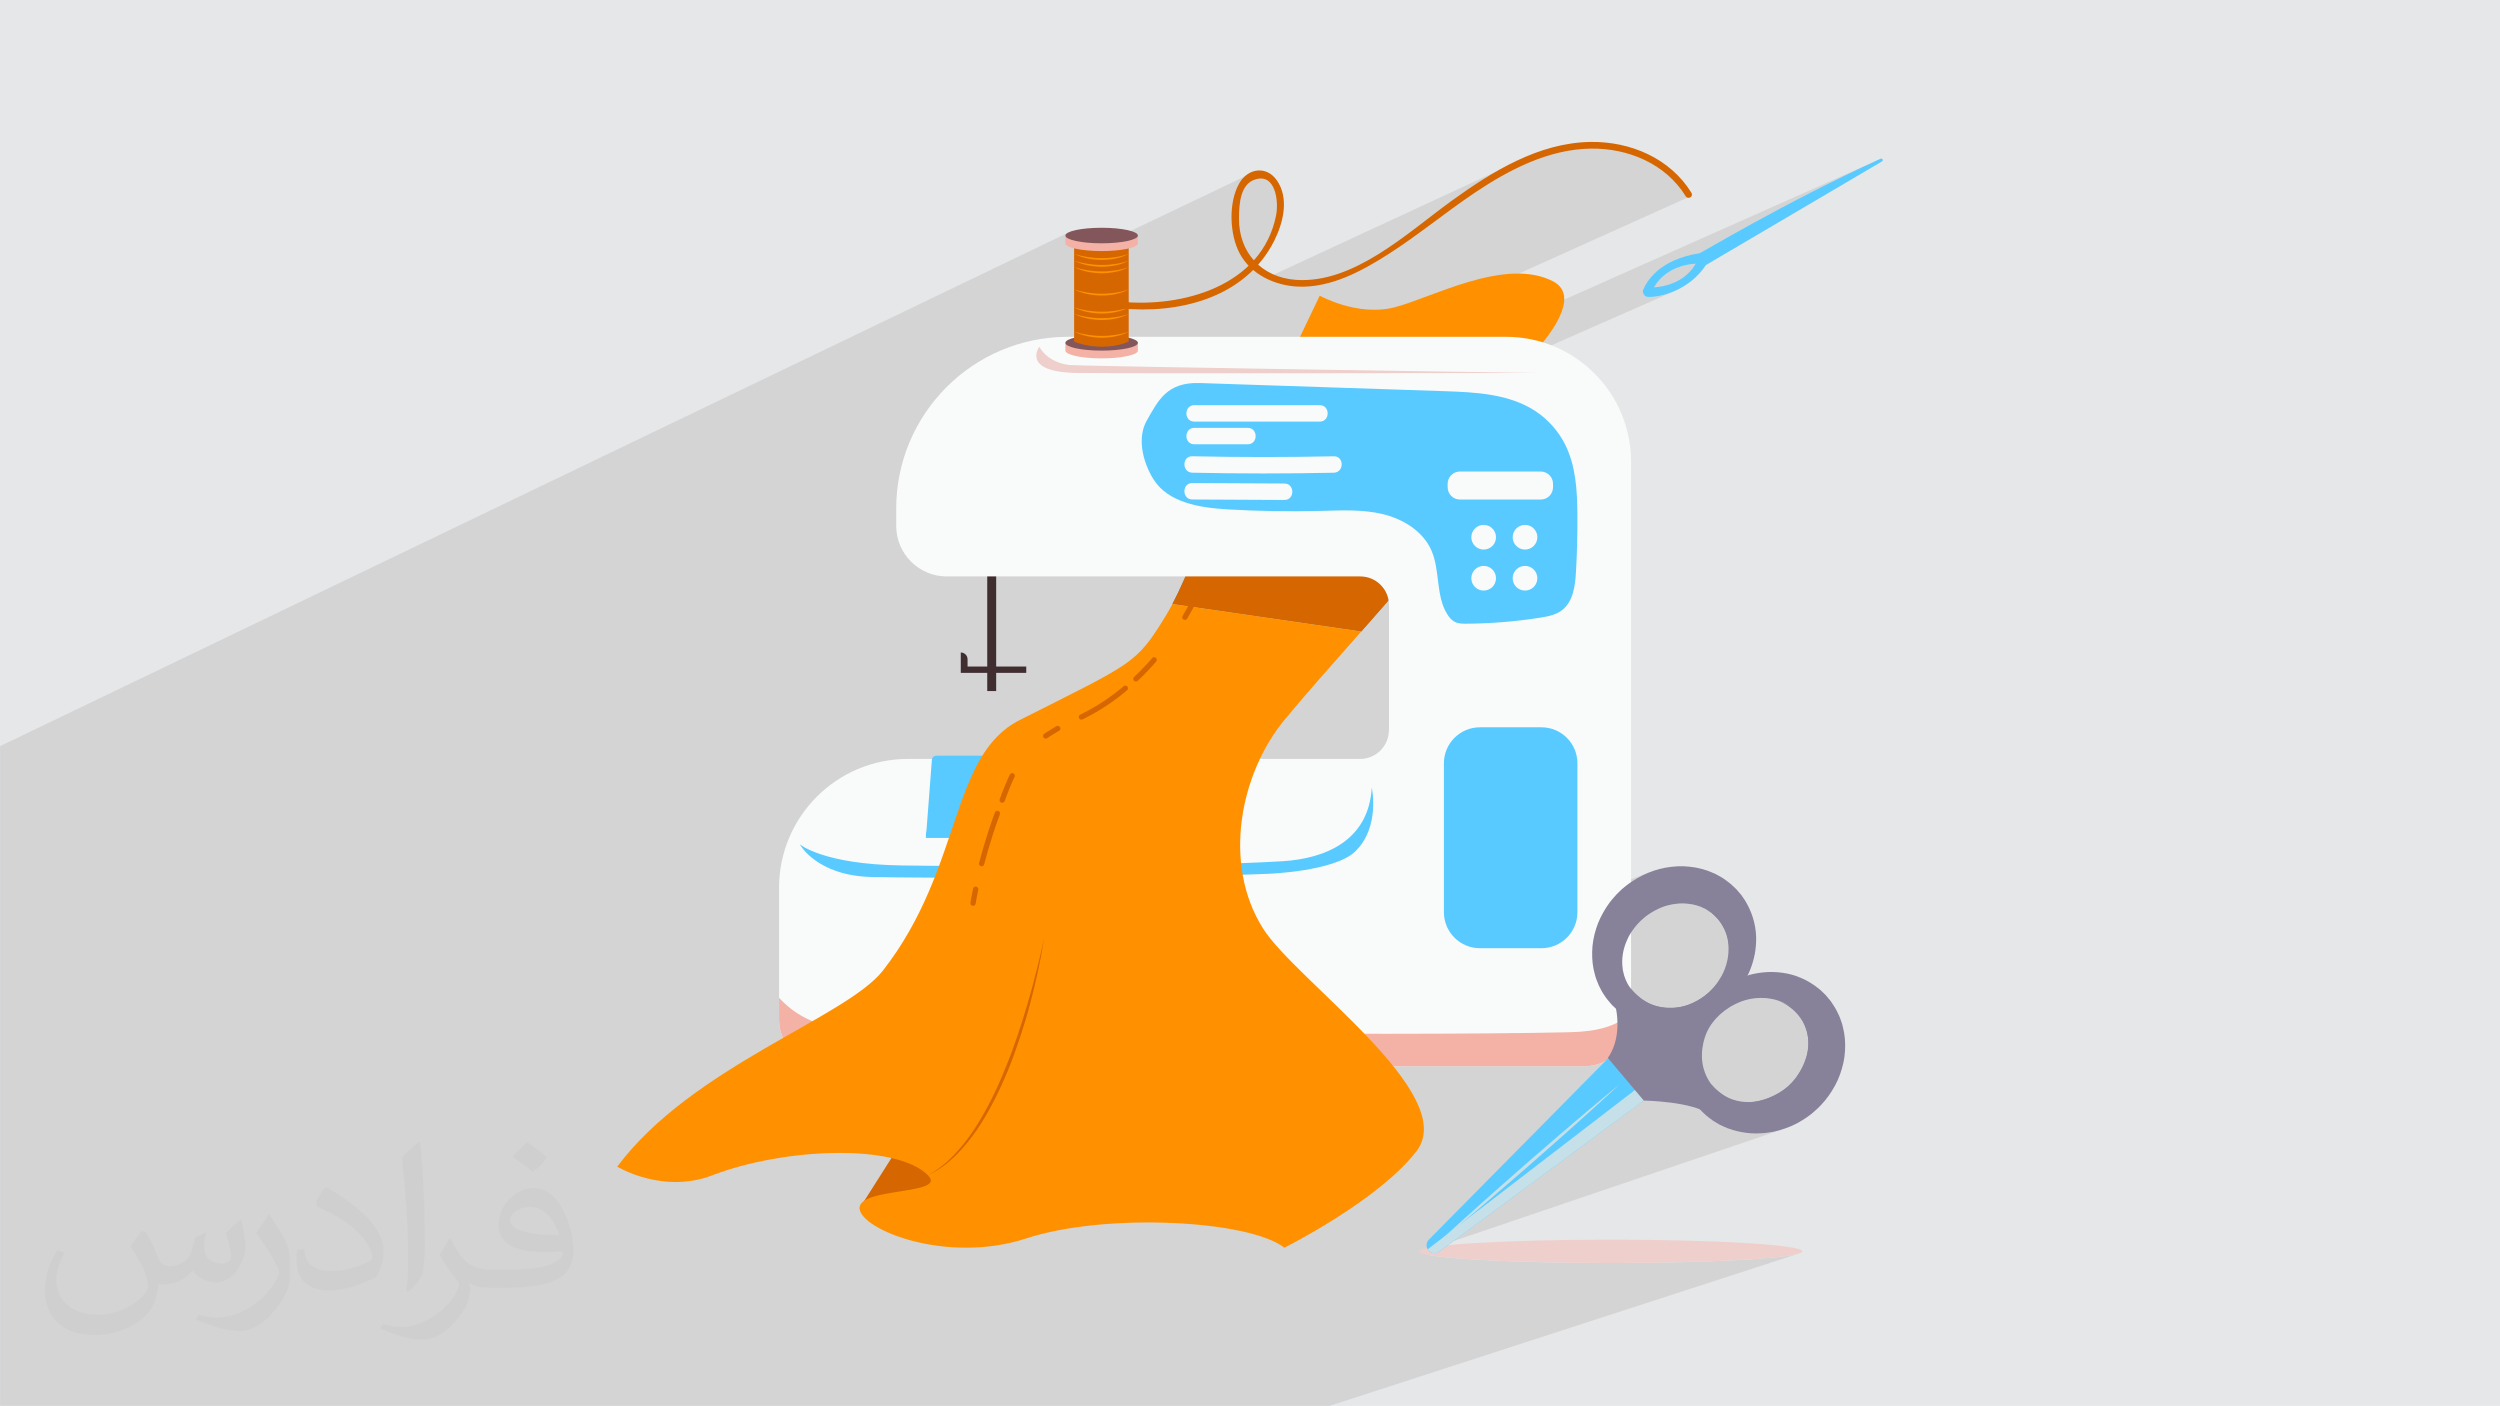 <?xml version="1.0" encoding="UTF-8"?>
<!DOCTYPE svg PUBLIC "-//W3C//DTD SVG 1.1//EN" "http://www.w3.org/Graphics/SVG/1.1/DTD/svg11.dtd">
<!-- Creator: CorelDRAW -->
<svg xmlns="http://www.w3.org/2000/svg" xml:space="preserve" width="3.704in" height="2.083in" version="1.1" style="shape-rendering:geometricPrecision; text-rendering:geometricPrecision; image-rendering:optimizeQuality; fill-rule:evenodd; clip-rule:evenodd"
viewBox="0 0 3704.33 2083.19"
 xmlns:xlink="http://www.w3.org/1999/xlink"
 xmlns:xodm="http://www.corel.com/coreldraw/odm/2003">
 <defs>
  <style type="text/css">
   <![CDATA[
    .str0 {stroke:#D66700;stroke-width:3;stroke-miterlimit:2.613}
    .str1 {stroke:#D66700;stroke-width:7.87;stroke-linecap:round;stroke-linejoin:round;stroke-miterlimit:10;stroke-dasharray:21 39 78}
    .fil15 {fill:none;fill-rule:nonzero}
    .fil0 {fill:#E6E7E8}
    .fil6 {fill:#3F2D30;fill-rule:nonzero}
    .fil10 {fill:#59CAFF;fill-rule:nonzero}
    .fil4 {fill:#7A9180;fill-rule:nonzero}
    .fil12 {fill:#82565B;fill-rule:nonzero}
    .fil17 {fill:#88819A;fill-rule:nonzero}
    .fil13 {fill:#D66700;fill-rule:nonzero}
    .fil9 {fill:#F4B1A6;fill-rule:nonzero}
    .fil7 {fill:#F9FBFB;fill-rule:nonzero}
    .fil3 {fill:#FF9100;fill-rule:nonzero}
    .fil2 {fill:#373435;fill-opacity:0.031}
    .fil1 {fill:#373435;fill-opacity:0.102}
    .fil8 {fill:#59CAFF;fill-rule:nonzero}
    .fil18 {fill:#88819A;fill-rule:nonzero}
    .fil16 {fill:#C6E0E9;fill-rule:nonzero}
    .fil5 {fill:#D66700;fill-rule:nonzero}
    .fil11 {fill:#EECFCB;fill-rule:nonzero}
    .fil14 {fill:#FF9100;fill-rule:nonzero}
   ]]>
  </style>
 </defs>
 <g id="Layer_x0020_1">
  <polygon class="fil0" points="-0,0 3704.33,0 3704.33,2083.19 -0,2083.19 "/>
  <path class="fil1" d="M2537.47 1474.6l0.09 -0.07 0.26 -0.22 0.43 -0.36 0.59 -0.5 0.75 -0.65 0.91 -0.78 1.07 -0.92 1.22 -1.05 0.33 -0.28 0.34 -0.29 0.35 -0.3 0.36 -0.31 0.37 -0.31 0.38 -0.32 0.39 -0.33 0.4 -0.34 0.52 -0.37 0.53 -0.38 0.54 -0.39 0.56 -0.39 0.56 -0.4 0.57 -0.41 0.59 -0.42 0.6 -0.43 0.62 -0.43 0.63 -0.44 0.64 -0.44 0.65 -0.45 0.67 -0.46 0.67 -0.47 0.69 -0.48 0.7 -0.48 0.71 -0.43 0.72 -0.43 0.73 -0.43 0.74 -0.43 0.75 -0.43 0.76 -0.44 0.77 -0.44 0.79 -0.45 3.27 -1.81 3.51 -1.82 3.74 -1.8 3.98 -1.75 4.21 -1.68 -40.51 14.52 1 -1.12 3.05 -3.78 2.88 -3.96 2.7 -4.11 2.5 -4.22 2.28 -4.32 2.04 -4.39 1.79 -4.43 1.51 -4.44 1.22 -4.42 0.91 -4.38 0.59 -4.31 0.24 -4.21 -0.28 -8.49 -1.05 -7.81 -1.71 -7.14 -2.25 -6.49 -2.7 -5.86 -3.03 -5.25 -0.6 -0.85 -0.65 -1.06 -2.57 -3.67 -0.31 -0.47 -0.34 -0.45 -0.37 -0.43 -0.39 -0.41 -0.4 -0.41 -0.4 -0.41 -0.39 -0.42 -0.37 -0.43 -1.45 -1.62 0.01 -0 -0 0 -0.07 -0.07 -0.75 -0.85 -0.2 -0.22 -0.13 0.05 -0.44 -0.43 -0.58 -0.56 -0.58 -0.56 -0.59 -0.56 -0.58 -0.56 -0.59 -0.56 -0.59 -0.56 -0.59 -0.56 -1.18 -1.13 -0.81 -0.49 -1.54 -0.98 -0.68 -0.51 -0.79 -0.53 -0.88 -0.55 -0.77 -0.46 -0.84 -0.54 -1.8 -1.06 -1.16 -0.62 -0.41 -0.2 -4.28 -1.97 -2.14 -1 -2.29 -0.74 -2.26 -0.81 -2.31 -0.71 -2.36 -0.61 -2.4 -0.52 -2.44 -0.44 -2.47 -0.37 -2.49 -0.3 -2.51 -0.24 -2.54 -0.18 -2.56 -0.08 -2.57 0.03 -2.59 0.12 -2.6 0.2 -2.61 0.29 -2.61 0.36 -2.61 0.44 -5.24 1.08 -5.18 1.45 -5.11 1.81 -98.78 36.52 0.18 -0.69 1.27 -4.22 1.39 -4.2 1.56 -4.14 1.73 -4.08 1.88 -4.02 2.02 -3.96 2.14 -3.91 2.25 -3.85 2.35 -3.8 0.63 -0.92 0.63 -0.92 0.63 -0.92 0.64 -0.92 0.64 -0.92 0.65 -0.91 0.65 -0.91 0.65 -0.91 0.72 -0.93 0.75 -0.93 0.78 -0.93 0.79 -0.93 0.8 -0.93 0.81 -0.93 0.8 -0.93 0.8 -0.93 3.25 -3.68 2.64 -2.65 2.61 -2.55 1.3 -1.27 0.66 -0.64 0.33 -0.31 0.16 -0.16 1.08 -0.97 3.42 -2.89 3.52 -2.79 3.61 -2.68 3.7 -2.56 3.79 -2.44 3.87 -2.32 3.94 -2.2 4.02 -2.07 4.08 -1.94 4.14 -1.8 4.2 -1.66 -108.7 40.69 0 -201.39 -0.28 -5.46 -0.81 -5.3 -1.32 -5.11 -1.8 -4.91 -2.25 -4.67 -2.67 -4.4 -3.07 -4.11 -3.44 -3.79 -3.79 -3.45 -4.11 -3.07 -4.4 -2.67 -4.67 -2.25 -4.91 -1.8 -5.12 -1.32 -5.3 -0.81 -5.46 -0.28 -91.08 0 -5.46 0.28 -5.3 0.81 -5.11 1.32 -4.91 1.8 -502.98 200.81 -14.39 0.15 -21.02 0.19 -5.61 0.04 404.06 -161.86 7.23 -3.93 6.3 -5.2 5.2 -6.3 3.93 -7.23 2.48 -7.99 0.87 -8.58 0 -71.55 244.96 -100.11 3.94 -1.66 3.76 -2 3.56 -2.39 2.94 -2.46 2.65 -2.7 2.37 -2.91 2.1 -3.1 1.85 -3.28 1.62 -3.43 1.41 -3.57 1.21 -3.68 1.03 -3.78 0.87 -3.85 0.72 -3.91 0.59 -3.95 0.48 -3.97 0.39 -3.97 0.31 -3.95 0.25 -3.91 0.3 -5.36 0.28 -5.36 0.26 -5.36 0.24 -5.36 0.21 -5.36 0.19 -5.36 0.17 -5.37 0.15 -5.36 0.12 -5.37 0.1 -5.36 0.07 -5.37 0.06 -5.37 0.04 -5.37 0.01 -5.37 -0.01 -5.37 -0.04 -5.37 -0.08 -6.61 -0.13 -6.63 -0.21 -6.65 -0.31 -6.65 -0.41 -6.63 -0.55 -6.62 -0.69 -6.59 -0.85 -6.56 -1.04 -6.52 -1.23 -6.46 -1.45 -6.41 -1.68 -6.33 -1.93 -6.26 -2.2 -6.17 -2.48 -6.07 -2.79 -5.96 -1.94 -3.74 -2.07 -3.67 -2.19 -3.6 -2.3 -3.52 -2.42 -3.44 -2.53 -3.37 -2.64 -3.28 -2.74 -3.19 -2.85 -3.1 -2.94 -3.01 -3.04 -2.91 -3.14 -2.81 -3.22 -2.7 -3.31 -2.59 -3.4 -2.48 -3.48 -2.37 -3.69 -2.33 -3.74 -2.2 -3.8 -2.07 -3.85 -1.95 -3.9 -1.83 -3.95 -1.71 -4 -1.6 -4.04 -1.49 -4.08 -1.39 -4.12 -1.29 -4.16 -1.2 -4.19 -1.11 -4.22 -1.02 -4.25 -0.93 -4.28 -0.86 -4.31 -0.78 -4.33 -0.71 -0.87 -0.13 72.7 -31.83 -1.94 -0.03 -5.67 -0.08 -9.15 -0.14 -12.38 -0.18 -15.37 -0.23 -18.12 -0.27 -7.4 -0.11 274.45 -120.85 -6.13 2.56 -6.02 2.12 -5.83 1.7 -5.59 1.3 -5.28 0.9 -4.9 0.52 -4.45 0.16 -3.94 -0.2 -1.27 -0.39 -1.24 -0.85 -0.65 -0.69 42.15 -18.6 5.1 -2.32 5.14 -2.82 5.09 -3.37 4.94 -3.97 4.7 -4.62 4.36 -5.31 3.93 -6.06 767.23 1692.35 -767.23 -1692.35 -0.48 0.02 -1.38 0.07 -2.19 0.19 -2.89 0.35 -3.51 0.55 -4.02 0.81 -4.44 1.12 -4.76 1.47 -4.98 1.87 -41.2 18.25 2.08 -2.78 3.39 -3.99 3.93 -4.04 0.43 -0.38 66.07 -29.3 1.29 -0.67 1.95 -1.07 2.59 -1.45 3.21 -1.83 3.82 -2.18 4.41 -2.52 4.98 -2.85 5.54 -3.16 6.07 -3.45 6.59 -3.74 7.09 -4 7.58 -4.25 8.05 -4.49 8.49 -4.71 8.93 -4.91 9.34 -5.11 9.74 -5.28 10.12 -5.44 10.48 -5.59 10.83 -5.72 11.16 -5.84 11.47 -5.94 11.76 -6.03 12.04 -6.1 12.3 -6.16 12.54 -6.2 12.76 -6.23 12.96 -6.24 13.15 -6.24 13.32 -6.22 13.48 -6.19 -706.72 314.51 -17.13 -0.26 -30.46 -0.47 -31.25 -0.49 -31.79 -0.5 -32.08 -0.51 -2.18 -0.04 568.89 -256.26 -1.2 0.46 -1.28 0.02 -1.22 -0.49 -1.02 -1.09 -2.87 -4.49 -3.03 -4.34 -3.17 -4.19 -3.31 -4.05 -3.45 -3.9 -3.58 -3.75 -3.7 -3.61 -3.83 -3.46 -3.94 -3.31 -4.06 -3.17 -4.16 -3.02 -4.26 -2.88 -4.35 -2.74 -4.45 -2.59 -4.53 -2.44 -4.61 -2.3 -4.69 -2.15 -4.76 -2.01 -4.83 -1.86 -4.89 -1.72 -4.94 -1.57 -5 -1.43 -5.04 -1.29 -5.09 -1.14 -5.12 -1 -5.15 -0.85 -5.18 -0.71 -5.2 -0.57 -5.22 -0.42 -5.23 -0.28 -5.23 -0.14 -5.24 0.01 -5.91 0.18 -5.88 0.34 -5.85 0.51 -5.82 0.67 -5.79 0.82 -5.77 0.97 -5.74 1.11 -5.7 1.26 -5.68 1.39 -5.65 1.52 -5.61 1.65 -5.58 1.78 -5.55 1.89 -5.51 2 -5.48 2.11 -5.44 2.21 -5.41 2.31 -5.38 2.4 -73.38 33.98 4.82 -3.2 5.94 -3.87 6 -3.81 6.05 -3.75 6.09 -3.68 6.15 -3.59 6.19 -3.51 6.24 -3.41 6.29 -3.31 6.34 -3.21 6.39 -3.09 -371.13 172.09 -2.92 -1.45 -5.52 -3.19 -5.29 -3.54 -5.03 -3.87 -4.74 -4.22 -1.45 -1.49 1.69 -1.61 6.02 -6.47 5.64 -6.85 5.22 -7.24 4.79 -7.63 4.33 -8.03 3.85 -8.43 3.35 -8.85 2.82 -9.26 2.27 -9.68 0.71 -4.35 0.46 -4.71 0.18 -4.97 -0.12 -5.12 -0.44 -5.18 -0.79 -5.13 -1.15 -4.98 -1.54 -4.73 -1.94 -4.37 -2.38 -3.91 -2.83 -3.35 -3.3 -2.69 -3.8 -1.92 -4.32 -1.05 -4.86 -0.08 -5.43 1 -4.33 1.53 -20.37 9.7 1.63 -3.16 2.43 -3.76 2.72 -3.36 2.97 -2.93 3.18 -2.5 3.36 -2.05 -215.56 102.88 -4.39 0.05 -5.49 -0.06 -5.33 -0.17 -5.15 -0.28 -4.93 -0.39 -4.69 -0.48 -4.43 -0.57 -4.13 -0.67 -3.81 -0.74 -3.47 -0.82 -3.09 -0.89 -2.69 -0.95 -2.26 -1 -1.81 -1.06 -1.32 -1.1 -0.81 -1.14 -0.28 -1.18 0.28 -1.18 0.81 -1.14 1.32 -1.11 1.81 -1.06 -1582.85 760.95 0 2.13 0 9.99 0 7.01 0 11.84 0 3.4 0 1.77 0 3.6 0 2.87 0 1.71 0 0.32 0 0.43 0 0.02 0 2.96 0 0.61 0 5.16 0 1.76 0 0.85 0 0.19 0 1.94 0 3.55 0 0.22 0 1.99 0 0.09 0 6.64 0 1.54 0 0.53 0 3.56 0 2.63 0 2.06 0 9.31 0 9.11 0 1.33 0 3.64 0 3.03 0 0.33 0 1.69 0 0.91 0 3.04 0 7.09 0 1.21 0 2.08 0 3.11 0 2.16 0 0.68 0 0.68 0 0.1 0 1.57 0 0.33 0 5.16 0 1.12 0 1.05 0 0.93 0 2.56 0 1.19 0 10.34 0 5.32 0 1.24 0 1.96 0 3.09 0 0.53 0 3.43 0 1.01 0 4.41 0 0.35 0 6.27 0 0.5 0 2.17 0 3.1 0 4.63 0 0.19 0 0.34 0 1.65 0 5.33 0 3.72 0 10.89 0 4.81 0 9.28 0 24.63 0 7.44 0 8.91 0 6.33 0 17.44 0 7.46 0 9.37 0 2.6 0 2.44 0 6.83 0 21.86 0 1.48 0 11.38 0 15.02 0 2.13 0 1.05 0 0.95 0 2.8 0 0.15 0 1.89 0 4.79 0 0.01 0 1.04 0 4.16 0 0.32 0 5.02 0 3.72 0 7.38 0 2.69 0 2.74 0 3.41 0 1.54 0 23.52 0 2.39 0 0.22 0 13.18 0 0.91 0 6.2 0 1.03 0 13.94 0 9.96 0 8.35 0 8.22 0 3.81 0 12.31 0 9.95 0 2.54 0 1.63 0 0.59 0 5.69 0 1.95 0 1.16 0 0.11 0 2.26 0 1.43 0 8.36 0 16.5 0 25.35 0 0.19 0 0.08 0 0.03 0 0.44 0 0.02 0 0.52 0 8.93 0 11.26 0 8.77 0 1.22 0 0.2 0 1.28 0 3.61 0 5.26 0 8.55 0 0.92 0 1.49 0 1.26 0 6.39 0 2.58 0 6.56 0 1.73 0 0.1 0 10.03 0 0.37 0 1.25 0 5.37 0 4.06 0 5.73 0 4.23 0 0.22 0 1.23 0 1.95 0 6.93 0 12.83 0 19.36 0 1.18 0 22.93 0 36.75 0 7.01 0 17.02 0 5.03 0 8.79 0 3.39 0 6.58 0 9.87 0 4.79 0 8.52 0 17.81 0 21.47 0 9.75 0 11.77 0 1.83 0 4.17 0 7.03 0 22.5 0 3.52 0 1.14 84.93 0 72.66 0 21.92 0 12 0 140.09 0 19.5 0 1.82 0 1.27 0 0.23 0 0.43 0 0.89 0 1.76 0 3.54 0 3.75 0 4.48 0 1.07 0 4.61 0 6.93 0 12.27 0 22.98 0 34.5 0 2.52 0 1.93 0 3.74 0 4.37 0 3.19 0 12.89 0 1.85 0 5.49 0 19.89 0 3.64 0 4.11 0 8.15 0 5.34 0 11.13 0 3.56 0 1.82 0 3.6 0 13.88 0 0.42 0 0.27 0 1.5 0 0.89 0 0.22 0 0.22 0 0 0 4.98 0 10.44 0 30.19 0 8.14 0 2.42 0 10.62 0 21.07 0 14.11 0 26.96 0 1.23 0 6.41 0 0.66 0 1.92 0 27.56 0 0.95 0 2.33 0 4.7 0 0.79 0 2.87 0 7.31 0 7.25 0 3.65 0 4.55 0 21.63 0 5.67 0 2.27 0 3.8 0 1.96 0 5.15 0 0.65 0 3.66 0 1.1 0 0.43 0 3.24 0 2.5 0 0.64 0 1.15 0 3.81 0 0.01 0 0.93 0 0.97 0 1.02 0 0.17 0 0.4 0 2.38 0 3.2 0 0.84 0 0.57 0 1.01 0 1.52 0 1.28 0 4.9 0 4.81 0 1.61 0 5.17 0 7.83 0 5.03 0 4.81 0 0.25 0 21 0 0.46 0 5.85 0 3.6 0 1.48 0 0.57 0 0.96 0 4.55 0 15.37 0 0.37 0 0.08 0 5.37 0 2.45 0 2.28 0 69 0 11.2 0 5.4 0 0.01 0 0.25 0 0.26 0 1.02 0 1.54 0 0.5 0 0.25 0 8.54 0 0.88 0 5.54 0 1.35 0 4.17 0 2.51 0 4.82 0 3.87 0 8.54 0 1.8 0 3.78 0 4.77 0 12.51 0 6.27 0 5.91 0 0.39 0 2.8 0 21.03 0 8.85 0 8.91 0 8.7 0 6.96 0 3.55 0 21.28 0 2.06 0 0.77 0 4.81 0 4.25 0 3.72 0 4.73 0 8.52 0 4.28 0 5.12 0 0.99 0 1.52 0 8.06 0 7.38 0 8.74 0 7.72 0 7.28 0 1.09 0 2.26 0 1.7 0 0.58 0 0.27 0 0.43 0 0.14 0 0.08 0 0.21 0 5.75 0 0.86 0 2.52 0 1.63 0 3.63 0 2.97 0 2.5 0 1.33 0 10.76 0 0.96 0 7.85 0 10.05 0 8.87 0 8.17 0 15.56 0 9.35 0 28.88 0 1.95 0 11.84 0 15.96 0 0.17 0 3.8 0 0.44 0 3.86 0 1.87 0 25.43 0 286.87 0 223.92 0 695.05 -225.57 -3.17 0.83 -3.83 0.82 -4.46 0.8 -5.09 0.78 -5.69 0.76 -6.27 0.74 -6.84 0.72 -7.39 0.7 -7.92 0.68 -8.43 0.65 -8.93 0.63 -9.4 0.6 -9.87 0.57 -10.3 0.54 -10.73 0.51 -11.14 0.48 -11.52 0.45 -11.89 0.42 -12.24 0.38 -12.58 0.34 -12.9 0.31 -13.2 0.27 -13.48 0.23 -13.74 0.19 -13.99 0.15 -14.21 0.11 -14.43 0.07 -14.61 0.02 -14.61 -0.02 -14.43 -0.07 -14.21 -0.11 -13.98 -0.15 -13.74 -0.19 -13.48 -0.23 -13.2 -0.27 -12.9 -0.31 -12.58 -0.34 -12.25 -0.38 -11.89 -0.42 -11.52 -0.45 -11.13 -0.48 -10.73 -0.51 -10.31 -0.54 -9.86 -0.57 -9.41 -0.6 -8.93 -0.63 -8.43 -0.65 -7.92 -0.68 -7.39 -0.7 -6.84 -0.72 -6.27 -0.74 -5.69 -0.76 -5.08 -0.78 -1.19 -0.22 11.57 -3.92 -2.32 0.73 -2.38 0.23 -2.36 -0.25 -2.26 -0.72 -2.09 -1.17 -1.83 -1.59 -1.11 -1.48 509.7 -172.95 174.41 404.45 -174.41 -404.45 3.23 -1.09 188.96 405.54 -188.96 -405.54 12.81 -4.35 -4.24 1.32 -4.28 1.18 -4.31 1.02 -0.33 0.06 -11.45 -24.58 9.69 -3.31 -6.41 2.07 -3.52 0.74 -9.27 -19.9 9.01 -3.09 2.63 -0.91 2.6 -1.02 2.57 -1.1 2.54 -1.18 2.51 -1.24 2.48 -1.29 0.6 -0.36 0.6 -0.36 0.61 -0.35 0.6 -0.35 0.61 -0.35 0.61 -0.35 0.61 -0.34 0.61 -0.34 0.55 -0.35 0.52 -0.35 0.5 -0.35 0.49 -0.35 0.48 -0.35 0.48 -0.35 0.49 -0.34 0.5 -0.33 1.98 -1.31 2.57 -2.09 1.62 -1.22 2.59 -2.2 1.63 -1.32 -0.25 0.09 2.67 -2.57 0.93 -1.01 0.2 -0.19 0.5 -0.49 0.48 -0.5 0.48 -0.51 0.46 -0.52 0.45 -0.53 0.44 -0.54 0.44 -0.54 0.45 -0.53 0.45 -0.52 0.46 -0.52 0.46 -0.52 0.46 -0.52 0.45 -0.53 0.44 -0.53 0.43 -0.54 3.2 -4.48 1.46 -2.31 1.43 -2.33 1.38 -2.35 1.31 -2.37 1.23 -2.41 1.13 -2.43 1.02 -2.48 0.89 -2.51 0.87 -2.5 0.8 -2.51 0.72 -2.52 0.64 -2.53 0.56 -2.54 0.46 -2.54 0.04 -0.3 0.44 -2.38 0.52 -4.44 0.21 -4.33 -0.13 -4.21 -0.26 -2.02 -0.19 -2.24 -0.31 -2.4 -0.43 -2.36 -0.35 -2.38 -0.63 -2.28 -1.22 -4.56 -0.41 -1.08 -0.41 -1.1 -0.4 -1.1 -0.39 -1.07 -0.39 -1.03 -0.39 -0.96 -0.39 -0.87 -0.39 -0.76 -0.71 -1.69 -0.35 -0.88 -0.91 -1.35 -0.46 -0.67 -0.45 -0.67 -0.46 -0.67 -0.45 -0.67 -0.45 -0.67 -0.45 -0.67 -0.45 -0.67 -0.39 -0.59 0.12 -0.04 -0.19 -0.24 -0.69 -0.85 -0.08 -0.12 0 -0 -0.02 0 -1.35 -1.7 -0.36 -0.44 -0.35 -0.46 -0.34 -0.46 -0.34 -0.46 -0.35 -0.45 -0.36 -0.44 -0.38 -0.41 -0.41 -0.38 -3.18 -3.15 -3.36 -2.94 -3.52 -2.72 -3.67 -2.48 -3.8 -2.22 -3.92 -1.94 -4.02 -1.65 -4.1 -1.35 -4.11 -1.13 -4.12 -0.89 -4.1 -0.66 -4.07 -0.44 -4.01 -0.24 -3.94 -0.03 -3.85 0.16 -3.74 0.34 -3.63 0.46 -3.51 0.59 -3.37 0.7 -3.23 0.81 -3.08 0.9 -2.92 0.98 -34.54 12.28 -9.16 -21.24 -0.52 0.42 -0.09 0.09 -0.27 0.27 -0.44 0.44 -0.61 0.62 -0.37 0.37 9.23 19.82 2.23 -0.8 -9.16 -21.24zm90.91 202.27l-3.39 0.66 -10.52 -24.4 2.46 -0.84 11.45 24.58zm-11.69 -25.08l-2.57 0.54 -8.54 -19.81 1.85 -0.63 9.27 19.9zm-81.53 -174.98l-0.02 0.02 -0.39 0.39 -0.95 0.95 -1.12 1.12 -1.28 1.28 -0.34 0.35 -0.35 0.35 -0.36 0.37 -0.37 0.37 -0.38 0.39 -0.39 0.4 -0.4 0.41 -0.41 0.41 -0.38 0.46 -0.39 0.47 -0.4 0.48 -0.41 0.49 -0.42 0.5 -0.43 0.51 -0.43 0.52 -0.44 0.53 -0.45 0.54 -0.46 0.55 -0.46 0.56 -0.48 0.57 -0.48 0.57 -0.49 0.59 -0.5 0.59 -0.51 0.61 -0.48 0.64 -0.48 0.66 -0.48 0.67 -0.48 0.69 -0.48 0.7 -0.49 0.71 -0.5 0.72 -0.51 0.72 -2.08 3.01 -2.11 3.22 -2.12 3.43 -0.83 1.43 34.15 -12.14 -9.23 -19.82zm84.81 201.5l4.38 -0.66 0.63 -0.12 -10.52 -24.4 -54.61 18.65 0.27 0.11 4.02 1.45 4.08 1.29 4.14 1.13 4.19 0.98 4.24 0.84 4.27 0.69 4.31 0.59 4.33 0.41 4.36 0.23 4.37 0.07 4.39 -0.09 4.39 -0.24 4.38 -0.39 4.38 -0.54zm-47.02 -34.59l2.7 1.56 4.84 2.36 5.07 2 5.28 1.59 5.49 1.13 5.69 0.6 5.88 0.02 6.06 -0.62 0.15 -0.03 -8.54 -19.81 -32.62 11.2z"/>
  <path class="fil2" d="M215.52 1825.17c7,11 12,21 16,32 3,7 5,19 21,19 5,0 11,-1 17,-5 7,-3 12,-9 14,-17l6 -21 15 -7 1 1c-2,8 -3,16 -3,21 0,18 15,24 27,24 7,0 13,-4 13,-10 0,-8 -4,-23 -8,-35 7,-7 14,-14 22,-20l1 1c4,15 6,30 6,40 0,10 -4,20 -8,27 -7,14 -20,25 -36,25 -12,0 -25,-6 -34,-17l-1 0c-9,11 -22,20 -43,20l-7 0c-1,14 -4,24 -9,33 -13,25 -50,42 -85.01,42 -49,0 -74.01,-28 -74.01,-66 0,-23 8,-45 19,-60l10 4c-7,14 -12,27 -12,40 0,35 29,52 61,52 31,0 69.01,-19 75.01,-42 -3,-25 -12,-36 -26,-59 4,-8 10,-15 17,-23l1 0 0 0 0 0 0 0 4 1 0 0 0 0 0 0 0.02 -0.01 -0.01 0.01 0 0 0 0zm565.05 -133.01c10,6 20,14 30,23 -6,8 -12,15 -21,21 -10,-8 -20,-15 -30,-22 7,-8 14,-15 21,-22l0 0 0 0 0 0 0 0 0 0 0 0 0 0 0 0zm5 96.01c-17,0 -30,11 -30,19 0,17 33,23 73.01,23 -5,-20 -22,-42 -43,-42l0 0 0 0 -0.01 0zm-37 93.01c22,0 41,-1 55,-4 16,-4 30,-12 30,-18 0,-2 0,-3 -1,-5 -9,1 -19,1 -29,1 -29,0 -52,-7 -61,-23 -2,-5 -4,-10 -4,-16 0,-16 7,-32 19,-42 10,-9 21,-14 33,-14 21,0 37,16 48,42 6,14 11,30 11,51 0,14 -4,25 -12,34 -16,15 -45,21 -90.01,21l-20 0 0 0 -5 0c-11,0 -19,-2 -26,-7l-1 0c0,3 1,5 1,8 0,10 -3,23 -10,33 -20,30 -42,43 -60,43 -19,0 -42,-7 -63,-17l4 -7c7,3 16,5 29,5 34,0 78.01,-33 84.01,-64 -1,-3 -4,-6 -7,-10 -10,-12 -16,-22 -22,-32 5,-10 10,-18 14,-25l2 0c14,29 28,46 57,46l5 0 0 0 21 0 0 0 0 0 0 0 -2 0 0 0 0 0 0 0 0 0zm-147.01 31c3,-14 3,-29 3,-43l0 -21c0,-39 -5,-96.01 -9,-133.01 7,-8 17,-17 25,-23l2 1c5,47 7,101.01 7,151.01 0,13 -1,26 -2,35 -1,12 -8,21 -22,35l-3 -1 0 0 0 0 0 0 -1 -1 0 0 0 0 0 0 0 0zm-151.02 -62.01c1,18 10,33 41,33 20,0 36,-5 55,-14 3,-2 5,-4 5,-5 0,-12 -9,-27 -24,-41 -14,-13 -34,-25 -51,-32 -6,-3 -8,-5 -8,-8 0,-5 7,-16 13,-24l2 0c20,11 43,27 60,44 15,16 25,33 25,51 0,13 -4,26 -11,38 -22,11 -46,20 -70.01,20 -29,0 -48,-14 -48,-45 0,-3 0,-9 1,-16l10 0 0 0 0 0 0 0 0 -1 0 0 0 0 0 0 0 0 0.01 0zm-52 -52l18 29c7,11 13,22 13,41l0 24c0,19 -12,39 -32,60 -15,14 -29,20 -42,20 -19,0 -40,-6 -65,-17l3 -7c8,2 17,4 28,4 36,0 72.01,-26 89.01,-58 2,-4 3,-7 3,-9 0,-4 -2,-8 -4,-11 -9,-17 -19,-33 -30,-47 6,-9 12,-18 18,-27l2 0 0 0 -1 -2 0 0 0 0 0 0 0 0 -0.01 0z"/>
  <g id="_2711903402160">
   <g>
    <path class="fil3" d="M1903.11 547.59l52.37 -109.52c0,0 55.66,31.29 110.58,17.36 54.91,-13.92 164.61,-75.15 235.11,-38.57 70.5,36.58 -105.33,187.21 -121.05,175.47 -15.72,-11.75 -277.01,-44.75 -277.01,-44.75z"/>
    <path class="fil4" d="M2017.05 935.7c87.92,-99.72 179.4,-204.92 163.07,-214.55 -24.36,-14.38 -345.19,-90.28 -345.19,-90.28 0,0 -51.63,176.69 -97.7,264.1l279.82 40.73z"/>
    <path class="fil5" d="M2017.05 935.7c87.92,-99.72 179.4,-204.92 163.07,-214.55 -24.36,-14.38 -345.19,-90.28 -345.19,-90.28 0,0 -51.63,176.69 -97.7,264.1l279.82 40.73z"/>
   </g>
   <g>
    <g>
     <g>
      <polygon class="fil6" points="1476.06,1023.96 1462.83,1023.96 1462.83,832.16 1476.06,832.16 "/>
      <path class="fil6" d="M1433.67 987.63l0 -10.78c0,-5.56 -4.5,-10.06 -10.06,-10.06l0 20.84 0 9.34 10.06 0 86.95 0 0 -9.34 -86.95 0z"/>
     </g>
     <path class="fil7" d="M2231.59 499.07l-649.05 0c-140.59,0 -254.57,113.97 -254.57,254.56l0 25.59c0,41.36 33.53,74.89 74.89,74.89l612.71 0c23.51,0 42.57,19.06 42.57,42.58l0 185.26c0,23.52 -19.06,42.58 -42.57,42.58l-670.13 0c-105.52,0 -191.07,85.54 -191.07,191.07l0 194.63c0,38.51 31.22,69.73 69.73,69.73l1122.94 0c38.51,0 69.73,-31.22 69.73,-69.73l0 -112.74 0 -272.96 0 -270.41 0 -144.81 0 -25.05c0,-102.28 -82.91,-185.19 -185.19,-185.19z"/>
     <path class="fil8" d="M2032.59 1167c-4.52,78.03 -67.85,105.17 -132.31,109.09 -156.79,9.53 -477.48,7.54 -564.32,6.26 -116.85,-1.71 -150.92,-31.39 -150.92,-31.39 0,0 24.25,46.3 105.82,48.5 59.33,1.61 405.42,2.66 587.93,-4.67 0,0 98.7,-3.51 129.23,-33.08 37.55,-36.37 24.57,-94.71 24.57,-94.71z"/>
     <path class="fil9" d="M1154.37 1478.39c17.78,19.87 52.41,46 112.18,47.36 97,2.2 785.42,9.72 1053.35,3.87 27.87,-0.61 69.02,-2.16 96.87,-28.38l0 8.98c0,38.51 -31.22,69.73 -69.73,69.73l-1122.94 0c-38.51,0 -69.73,-31.22 -69.73,-69.73l0 -31.83z"/>
     <path class="fil10" d="M2283.94 1405.01l-91.08 0c-29.48,0 -53.39,-23.9 -53.39,-53.39l0 -220.59c0,-29.48 23.9,-53.39 53.39,-53.39l91.08 0c29.49,0 53.39,23.9 53.39,53.39l0 220.59c0,29.48 -23.9,53.39 -53.39,53.39z"/>
     <path class="fil10" d="M1380.8 1125.74l-8.83 115.59 185.66 0 5.52 -114.78c0.18,-3.71 -2.79,-6.82 -6.5,-6.82l-169.35 0c-3.41,0 -6.23,2.62 -6.49,6.02z"/>
     <path class="fil10" d="M1557.63 1241.33l-185.66 0 0 -4.79c0,-5.36 4.34,-9.7 9.7,-9.7l166.25 0c5.36,0 9.7,4.35 9.7,9.7l0 4.79z"/>
     <g>
      <path class="fil10" d="M1777.87 567.55c120.76,4.02 241.52,8.03 362.28,12.05 46.61,1.55 95.89,3.91 134.87,29.5 18.77,12.32 34.2,29.69 44.22,49.78 15.72,31.51 17.75,67.91 18.04,103.13 0.24,28.62 -0.47,57.24 -2.14,85.81 -1.2,20.69 -4.25,43.94 -20.79,56.44 -9.18,6.93 -20.96,9.19 -32.32,10.98 -36.16,5.7 -72.74,8.69 -109.35,8.93 -5.72,0.04 -11.67,-0.04 -16.81,-2.57 -4.77,-2.34 -8.35,-6.57 -11.19,-11.06 -17.65,-27.83 -10.5,-65.11 -23.85,-95.24 -12.46,-28.12 -41.44,-46.05 -71.32,-53.37 -29.87,-7.33 -61.09,-5.7 -91.84,-4.9 -46.33,1.21 -92.72,0.46 -139,-2.28 -41.14,-2.43 -88.19,-9.93 -109.83,-45 -15.56,-25.22 -24.34,-60.94 -9.6,-86.65 16.74,-29.2 29.34,-57.17 78.62,-55.53z"/>
     </g>
     <g>
      <path class="fil7" d="M2282.93 740.19l-119.67 0c-10.07,0 -18.23,-8.17 -18.23,-18.23l0 -5.04c0,-10.07 8.16,-18.23 18.23,-18.23l119.67 0c10.07,0 18.23,8.16 18.23,18.23l0 5.04c0,10.07 -8.16,18.23 -18.23,18.23z"/>
      <g>
       <path class="fil7" d="M2216.68 796.02c0,10.09 -8.19,18.28 -18.28,18.28 -10.1,0 -18.28,-8.19 -18.28,-18.28 0,-10.1 8.19,-18.28 18.28,-18.28 10.09,0 18.28,8.19 18.28,18.28z"/>
       <path class="fil7" d="M2277.94 796.02c0,10.09 -8.19,18.28 -18.28,18.28 -10.09,0 -18.28,-8.19 -18.28,-18.28 0,-10.1 8.19,-18.28 18.28,-18.28 10.1,0 18.28,8.19 18.28,18.28z"/>
       <path class="fil7" d="M2216.68 856.79c0,10.09 -8.19,18.28 -18.28,18.28 -10.1,0 -18.28,-8.19 -18.28,-18.28 0,-10.1 8.19,-18.28 18.28,-18.28 10.09,0 18.28,8.19 18.28,18.28z"/>
       <path class="fil7" d="M2277.94 856.79c0,10.09 -8.19,18.28 -18.28,18.28 -10.09,0 -18.28,-8.19 -18.28,-18.28 0,-10.1 8.19,-18.28 18.28,-18.28 10.1,0 18.28,8.19 18.28,18.28z"/>
      </g>
     </g>
     <g>
      <g>
       <path class="fil7" d="M1769.7 624.71c61.93,0 123.85,0 185.78,0 15.66,0 15.69,-24.34 0,-24.34 -61.93,0 -123.85,0 -185.78,0 -15.66,0 -15.69,24.34 0,24.34z"/>
      </g>
     </g>
     <g>
      <g>
       <path class="fil7" d="M1769.7 658.31c26.35,0 52.7,0 79.06,0 15.66,0 15.69,-24.34 0,-24.34 -26.35,0 -52.7,0 -79.06,0 -15.66,0 -15.69,24.34 0,24.34z"/>
      </g>
     </g>
     <g>
      <g>
       <path class="fil7" d="M1766.75 700.39c69.83,1.51 139.66,1.53 209.49,0.05 15.64,-0.33 15.7,-24.67 0,-24.34 -69.83,1.48 -139.67,1.46 -209.49,-0.05 -15.67,-0.34 -15.67,24 0,24.34z"/>
      </g>
     </g>
     <g>
      <g>
       <path class="fil7" d="M1766.74 740.09c45.45,0.23 90.91,0.46 136.37,0.7 15.66,0.08 15.68,-24.26 0,-24.34 -45.46,-0.23 -90.91,-0.46 -136.37,-0.7 -15.67,-0.08 -15.69,24.26 0,24.34z"/>
      </g>
     </g>
     <path class="fil11" d="M1540.02 513.76c0,0 -28.24,37.77 56.43,38.9 78.34,1.04 681.5,0 681.5,0 0,0 -677.59,-9.91 -693.86,-11.91 -33.37,-4.1 -44.06,-26.99 -44.06,-26.99z"/>
     <g>
      <path class="fil9" d="M1686.05 519.51c0,0.22 -0.03,0.44 -0.09,0.67 -1.61,6.05 -25,10.84 -53.62,10.84 -29.66,0 -53.71,-5.15 -53.71,-11.51l0 -11.51 107.42 0 0 11.73 0 -0.22z"/>
      <path class="fil12" d="M1686.05 508c0,6.35 -24.05,11.51 -53.71,11.51 -29.66,0 -53.71,-5.15 -53.71,-11.51 0,-6.36 24.05,-11.51 53.71,-11.51 29.66,0 53.71,5.15 53.71,11.51z"/>
      <path class="fil13" d="M1672.46 505.99c0,0 -14.47,7.77 -40.12,7.77 -24.45,0 -40.78,-7.77 -40.78,-7.77l0 -143.6 80.89 0 0 143.6z"/>
      <path class="fil9" d="M1686.05 360.5c0,0.22 -0.03,0.44 -0.09,0.67 -1.61,6.05 -25,10.84 -53.62,10.84 -29.66,0 -53.71,-5.15 -53.71,-11.51l0 -11.51 107.42 0 0 11.73 0 -0.22z"/>
      <path class="fil12" d="M1686.05 349c0,6.35 -24.05,11.51 -53.71,11.51 -29.66,0 -53.71,-5.15 -53.71,-11.51 0,-6.36 24.05,-11.51 53.71,-11.51 29.66,0 53.71,5.15 53.71,11.51z"/>
      <g>
       <path class="fil14" d="M1672.46 376.05c-6.01,3.52 -12.79,5.57 -19.59,7.06 -6.85,1.42 -13.85,1.99 -20.83,2.08 -6.99,-0.15 -13.99,-0.77 -20.81,-2.26 -6.8,-1.52 -13.53,-3.59 -19.66,-6.89 6.56,2.23 13.28,3.74 20.05,4.8 6.77,1.03 13.6,1.65 20.43,1.59 6.85,0.14 13.67,-0.46 20.45,-1.41 6.76,-1.04 13.5,-2.5 19.97,-4.98z"/>
      </g>
      <g>
       <path class="fil14" d="M1672.46 386.17c-6.01,3.52 -12.79,5.57 -19.59,7.06 -6.85,1.42 -13.85,2 -20.83,2.08 -6.99,-0.15 -13.99,-0.77 -20.81,-2.25 -6.8,-1.52 -13.53,-3.59 -19.66,-6.89 6.56,2.23 13.28,3.73 20.05,4.8 6.77,1.03 13.6,1.65 20.43,1.59 6.85,0.15 13.67,-0.46 20.45,-1.4 6.76,-1.04 13.5,-2.5 19.97,-4.98z"/>
      </g>
      <g>
       <path class="fil14" d="M1672.46 395.74c-6.01,3.52 -12.79,5.57 -19.59,7.06 -6.85,1.42 -13.85,2 -20.83,2.08 -6.99,-0.15 -13.99,-0.77 -20.81,-2.25 -6.8,-1.52 -13.53,-3.59 -19.66,-6.89 6.56,2.23 13.28,3.73 20.05,4.8 6.77,1.02 13.6,1.65 20.43,1.58 6.85,0.15 13.67,-0.46 20.45,-1.4 6.76,-1.04 13.5,-2.5 19.97,-4.98z"/>
      </g>
      <g>
       <path class="fil14" d="M1672.46 428.77c-6.01,3.52 -12.79,5.57 -19.59,7.06 -6.85,1.41 -13.85,1.99 -20.83,2.08 -6.99,-0.15 -13.99,-0.77 -20.81,-2.26 -6.8,-1.52 -13.53,-3.59 -19.66,-6.88 6.56,2.23 13.28,3.73 20.05,4.8 6.77,1.03 13.6,1.65 20.43,1.58 6.85,0.15 13.67,-0.46 20.45,-1.4 6.76,-1.04 13.5,-2.5 19.97,-4.98z"/>
      </g>
      <g>
       <path class="fil14" d="M1672.46 455.44c-6.01,3.52 -12.79,5.57 -19.59,7.06 -6.85,1.42 -13.85,2 -20.83,2.08 -6.99,-0.15 -13.99,-0.77 -20.81,-2.25 -6.8,-1.52 -13.53,-3.59 -19.66,-6.89 6.56,2.23 13.28,3.73 20.05,4.8 6.77,1.02 13.6,1.65 20.43,1.58 6.85,0.15 13.67,-0.46 20.45,-1.4 6.76,-1.04 13.5,-2.5 19.97,-4.98z"/>
      </g>
      <g>
       <path class="fil14" d="M1672.46 465.04c-6.01,3.52 -12.79,5.57 -19.59,7.06 -6.85,1.42 -13.85,1.99 -20.83,2.08 -6.99,-0.15 -13.99,-0.77 -20.81,-2.26 -6.8,-1.52 -13.53,-3.59 -19.66,-6.89 6.56,2.23 13.28,3.74 20.05,4.8 6.77,1.03 13.6,1.65 20.43,1.59 6.85,0.14 13.67,-0.46 20.45,-1.41 6.76,-1.04 13.5,-2.5 19.97,-4.98z"/>
      </g>
      <g>
       <path class="fil14" d="M1672.46 491.3c-6.01,3.52 -12.79,5.57 -19.59,7.06 -6.85,1.42 -13.85,2 -20.83,2.08 -6.99,-0.15 -13.99,-0.77 -20.81,-2.25 -6.8,-1.52 -13.53,-3.59 -19.66,-6.89 6.56,2.23 13.28,3.73 20.05,4.8 6.77,1.03 13.6,1.65 20.43,1.58 6.85,0.15 13.67,-0.46 20.45,-1.4 6.76,-1.04 13.5,-2.5 19.97,-4.98z"/>
      </g>
     </g>
    </g>
    <g>
     <g>
      <g>
       <path class="fil13 str0" d="M1659.46 455.32c86.76,8.91 185.07,-15.14 227.26,-99.22 13.12,-26.15 22.31,-62.26 3.77,-88.36 -14.82,-20.86 -40.71,-16.72 -52.85,4.44 -16.14,28.13 -14.35,74.75 0.61,102.73 16.42,30.69 51.36,46.83 85.07,48.28 47.81,2.06 93.11,-22.44 132.2,-47.31 44.35,-28.22 84.83,-61.98 128.44,-91.27 51.23,-34.39 109.9,-64.96 173.02,-65.91 55.83,-0.84 112.26,22.7 142.11,71.36 2.32,3.78 8.29,0.31 5.96,-3.48 -31.15,-50.77 -89.75,-75.58 -148.07,-74.78 -76.36,1.06 -145.02,43.54 -204.93,86.78 -65.33,47.15 -145.39,123.8 -232.15,117.57 -51.63,-3.71 -85.94,-41.24 -85.54,-92.77 0.17,-22.06 1.86,-52.55 26.34,-59.28 30.46,-8.37 35.98,33.51 31.55,55.54 -21.22,105.51 -139.86,138.31 -232.8,128.78 -4.41,-0.45 -4.38,6.45 0,6.9z"/>
      </g>
     </g>
    </g>
    <g>
     <path class="fil10" d="M2517.91 375.29c-58.31,9.2 -77.55,40.28 -83.42,54.63 -1.32,3.23 2.36,9.57 5.73,9.91 19.55,1.95 63.69,-10.42 87.45,-47.06l260.97 -153.61c2.45,-1.44 0.5,-5.17 -2.09,-3.98 -144.53,65.83 -265.79,139.67 -268.64,140.12zm-5.44 15.54l0 0c-19.65,34.37 -61.7,34.91 -61.7,34.91 19.15,-34.35 61.7,-34.91 61.7,-34.91z"/>
    </g>
   </g>
   <g>
    <g>
     <g>
      <path class="fil5" d="M1371.97 1635.46l-98.32 154.84 149.97 0c0,0 90.96,-120.88 74.02,-127.98 -16.94,-7.1 -125.67,-26.86 -125.67,-26.86z"/>
      <path class="fil14" d="M1737.22 894.97c-3.23,6.13 -6.43,11.81 -9.59,16.97 -44.61,72.94 -47.51,69.43 -216.64,154.96 -104.44,52.82 -83.94,218.51 -202.5,370.95 -54.53,70.11 -283.39,142.55 -393.93,290.79 0,0 67.09,41.27 141.26,12.75 105.88,-40.7 272.05,-47.27 319.17,0 29.47,29.56 -102.34,17.42 -101.36,48.9 0.98,31.48 128.82,83.41 246.98,44.74 118.16,-38.67 330.63,-26.98 382.48,13.75 0,0 139.21,-69.46 195.81,-143.04 64.93,-84.4 -178.79,-252.8 -227.43,-329.97 -60.51,-96 -33.89,-229.2 31.61,-308.87 28.27,-34.38 70.68,-82.13 113.94,-131.2l-279.82 -40.73z"/>
     </g>
     <g>
      <path class="fil5" d="M1547.09 1389.95c-4.98,33.16 -12.34,65.94 -20.98,98.36 -4.23,16.24 -9.23,32.28 -14.47,48.23 -5.28,15.94 -10.92,31.77 -17.21,47.36 -12.78,31.06 -27.53,61.51 -46.4,89.45 -9.57,13.85 -20.09,27.1 -32.09,38.95 -12.08,11.69 -25.62,22.15 -40.93,29.1 14.8,-7.94 27.84,-18.65 39.23,-30.78 11.5,-12.05 21.57,-25.39 30.67,-39.35 18.02,-28.05 32.66,-58.2 45.01,-89.2 12.74,-30.87 23.14,-62.7 32.6,-94.77 4.74,-16.04 9.1,-32.2 13.16,-48.43 4.2,-16.21 7.94,-32.53 11.41,-48.92z"/>
     </g>
    </g>
    <path class="fil15 str1" d="M1441.78 1338.28c0,0 9.23,-59.43 34.28,-128.11 25.04,-68.69 34.94,-107.19 116.63,-143.26 124.2,-54.83 180.05,-184.57 180.05,-184.57"/>
   </g>
   <g>
    <path class="fil11" d="M2670.57 1854.13c0,9.54 -127.16,17.26 -284.02,17.26 -156.85,0 -284.02,-7.73 -284.02,-17.26 0,-9.54 127.16,-17.27 284.02,-17.27 156.86,0 284.02,7.73 284.02,17.27z"/>
    <g>
     <path class="fil10" d="M2417.37 1533.2l-300.23 303.66c-3.76,3.81 -4.48,9.69 -1.74,14.29 3.52,5.91 11.35,7.55 16.94,3.54l345.78 -255.37 -60.75 -66.12z"/>
     <path class="fil16" d="M2478.12 1599.32l-345.78 255.37c-5.59,4 -13.42,2.37 -16.94,-3.54l317.07 -243.65 45.65 -8.18z"/>
     <g>
      <path class="fil17" d="M2551.41 1492.15c0,0 -2.23,1.58 -6.42,4.54 -1.05,0.73 -2.22,1.54 -3.51,2.44 -1.36,0.79 -2.85,1.65 -4.46,2.58 -1.6,0.93 -3.31,1.93 -5.15,3 -1.88,0.97 -3.95,1.89 -6.1,2.92 -8.57,4.11 -19.4,8.3 -32.44,11.19 -12.98,2.98 -28.42,4.26 -45.15,1.46 -4.19,-0.59 -8.37,-1.85 -12.71,-2.8 -4.19,-1.48 -8.62,-2.7 -12.84,-4.68 -4.24,-1.94 -8.59,-3.93 -12.67,-6.61 -4.14,-2.26 -8.43,-5.72 -12.74,-9.15l-1.61 -1.3 -1.17 -1.08 -2.32 -2.16 -2.33 -2.18 -1.17 -1.09 -1.31 -1.48 -0.63 -0.74c-3.37,-3.98 -6.89,-7.98 -9.7,-12.6 -3.17,-4.4 -5.49,-9.34 -8.02,-14.28 -1.15,-2.51 -2.06,-5.13 -3.08,-7.74l-1.46 -3.95 -1.11 -4.06c-3.23,-10.84 -4.42,-22.36 -4.15,-33.91 0.16,-11.59 2.31,-23.2 5.86,-34.41 3.45,-11.3 8.94,-21.91 15.32,-31.97 1.67,-2.46 3.39,-4.91 5.13,-7.33 1.87,-2.46 4.13,-4.97 6.24,-7.43l3.25 -3.68 2.64 -2.65 2.61 -2.55 1.3 -1.27 0.66 -0.64 0.33 -0.31 0.16 -0.16 1.08 -0.97c17.99,-15.7 40.3,-27.04 64.06,-31.39 11.85,-2.08 23.99,-2.93 35.94,-1.43 11.91,1.28 23.67,4.2 34.46,9.16l4.05 1.78 3.89 2.12c2.56,1.47 5.16,2.8 7.59,4.43 4.78,3.48 9.33,6.51 14.13,11.18l3.46 3.26 1.68 1.63 1.06 1.24c1.41,1.65 2.81,3.3 4.2,4.93l1.98 2.3 1.17 1.7 2.31 3.4c1.46,2.31 3.15,4.42 4.32,6.86 10.55,18.77 14.76,38.96 14.07,56.7 -0.48,17.84 -4.99,33.35 -10.5,46.01 -5.54,12.72 -12.39,22.59 -18.56,30.07 -1.56,1.87 -2.96,3.65 -4.43,5.3 -1.6,1.63 -3.1,3.15 -4.49,4.57 -1.4,1.4 -2.7,2.69 -3.89,3.87 -1.08,0.91 -2.07,1.73 -2.95,2.47 -3.51,2.91 -5.38,4.47 -5.38,4.47l-0.5 0.44zm-19.25 -21.79l0 0c0,0 1.7,-1.75 4.88,-5.02 0.79,-0.81 1.67,-1.72 2.63,-2.72 0.69,-0.9 1.43,-1.88 2.24,-2.94 0.82,-1.04 1.7,-2.15 2.63,-3.33 0.91,-1.3 1.85,-2.81 2.85,-4.32 4.12,-6.03 8.06,-14.07 10.74,-23.59 2.78,-9.47 3.97,-20.61 2.54,-31.97 -1.25,-11.42 -6.04,-22.69 -13.21,-32.26 -0.76,-1.29 -2,-2.27 -2.96,-3.43l-1.52 -1.7 -0.75 -0.85c-0.87,-0.96 1.08,1.2 0.82,0.93l-0.15 -0.14 -0.29 -0.28 -0.58 -0.56c-1.55,-1.48 -3.11,-2.98 -4.68,-4.48l-1.18 -1.13 -0.81 -0.49 -1.54 -0.98c-1.64,-1.33 -4.72,-2.89 -7.33,-4.47l-4.28 -1.97 -2.14 -1 -2.29 -0.74c-5.94,-2.33 -12.53,-3.43 -19.24,-4 -6.72,-0.63 -13.74,-0.07 -20.69,1.18 -14.03,2.36 -27.59,8.93 -39.56,17.98l-4.57 4 -2.68 2.33 -1.63 1.74c-1.1,1.19 -2.24,2.16 -3.41,3.48 -1.16,1.46 -2.35,2.89 -3.58,4.31 -4.54,5.88 -8.78,12.16 -11.55,19 -6.11,13.44 -8.49,28.37 -6.49,42.19l0.31 2.61 0.6 2.52c0.43,1.67 0.72,3.4 1.22,5.04 1.22,3.19 2.13,6.55 3.8,9.51 1.31,3.17 3.27,5.93 5.04,8.81l0.33 0.54 0.17 0.27 0.09 0.13c0.17,0.21 -1.23,-1.36 -0.57,-0.62l1.02 1.24 2.04 2.46 2.02 2.44 1 1.19 0.78 0.73c2.07,1.96 3.91,4.05 6.73,6.02 2.48,2.15 5.28,3.76 8.02,5.44 2.71,1.72 5.72,2.82 8.52,4.27 3,0.95 5.85,2.28 8.85,2.91 11.9,3.07 23.68,3.21 33.92,1.75 10.28,-1.48 18.92,-4.9 25.4,-8.65 1.62,-0.94 3.19,-1.77 4.61,-2.64 1.37,-0.96 2.65,-1.86 3.85,-2.69 1.19,-0.84 2.28,-1.61 3.29,-2.32 0.94,-0.8 1.79,-1.54 2.55,-2.19 3.04,-2.59 4.66,-3.98 4.66,-3.98l-0.5 0.44z"/>
      <path class="fil17" d="M2555.7 1497.25c0,0 -1.64,1.37 -4.71,3.93 -0.77,0.64 -1.63,1.36 -2.59,2.15 -0.87,0.87 -1.82,1.82 -2.84,2.85 -1.02,1.03 -2.13,2.15 -3.3,3.33 -1.1,1.25 -2.18,2.66 -3.38,4.1 -4.79,5.75 -9.62,13.7 -12.81,23.58 -3.17,9.84 -5.01,21.48 -3.99,33.72 0.11,3.07 0.94,6.11 1.37,9.22 0.96,3 1.54,6.15 2.78,9.11 1.19,2.98 2.31,6.02 4.01,8.83 1.46,3.12 3.21,5.28 4.8,7.65l0.59 0.9 1.01 1.19 2.06 2.41 2.08 2.43 1.04 1.22c0.62,0.77 -0.69,-0.87 -0.52,-0.67l0.12 0.11 0.24 0.21 0.48 0.42c2.54,2.24 4.93,4.63 7.84,6.46 2.63,2.14 5.79,3.61 8.73,5.34 1.54,0.77 3.19,1.35 4.76,2.06l2.39 1.02 2.52 0.75c13.28,4.3 28.41,4.48 42.69,0.72 7.21,-1.58 14.11,-4.7 20.67,-8.19 1.6,-0.98 3.22,-1.91 4.85,-2.81 1.5,-0.93 2.64,-1.89 4,-2.77l1.98 -1.31 2.75 -2.24 5.66 -4.6c-1.86,1.49 -0.44,0.34 -0.83,0.64l0.12 -0.13 0.25 -0.25 0.5 -0.5 0.99 -0.99 2 -1.98c1.4,-1.25 2.61,-2.66 3.77,-4.11 1.18,-1.43 2.48,-2.76 3.6,-4.22l3.2 -4.48c3.93,-6.13 7.67,-12.42 9.84,-19.18 2.4,-6.64 4.15,-13.46 4.65,-20.19 0.56,-6.71 0.59,-13.39 -0.7,-19.64l-0.35 -2.38 -0.63 -2.28 -1.22 -4.56c-1.11,-2.84 -2.13,-6.13 -3.17,-7.98l-0.71 -1.69 -0.35 -0.88 -0.91 -1.35c-1.22,-1.8 -2.43,-3.59 -3.63,-5.37l-0.45 -0.67 -0.22 -0.33 -0.11 -0.17c-0.23,-0.3 1.58,1.98 0.77,0.97l-0.72 -0.88 -1.41 -1.78c-0.98,-1.14 -1.74,-2.53 -2.88,-3.5 -8.22,-8.68 -18.52,-15.3 -29.57,-18.46 -10.96,-3.32 -22.13,-4.02 -31.94,-2.89 -9.84,1.04 -18.43,3.56 -25.07,6.61 -1.66,0.74 -3.31,1.41 -4.74,2.09 -1.33,0.72 -2.57,1.4 -3.73,2.04 -1.18,0.62 -2.27,1.19 -3.27,1.72 -1.15,0.78 -2.19,1.5 -3.13,2.14 -3.76,2.59 -5.77,3.96 -5.77,3.96l0.52 -0.42zm-18.24 -22.65l0 0c0,0 1.85,-1.58 5.31,-4.55 0.87,-0.74 1.85,-1.57 2.93,-2.49 1.37,-0.97 2.86,-2.03 4.47,-3.18 1.63,-1.14 3.39,-2.36 5.26,-3.66 1.87,-1.17 3.85,-2.25 5.97,-3.48 8.42,-4.82 19.3,-9.91 32.78,-13.22 13.41,-3.3 29.45,-5.13 47.12,-2.6 17.61,2.31 36.8,9.87 53.52,23.43 2.21,1.56 4.01,3.58 6.03,5.41l2.96 2.85 1.48 1.44 1.94 2.34c1.37,1.65 2.76,3.31 4.15,4.98l1.04 1.25 1.32 1.93 2.63 3.96c3.8,5.52 6.02,10.52 8.64,15.81 1.19,2.67 2.07,5.46 3.09,8.23l1.43 4.19 1.07 4.29c3.06,11.47 3.96,23.56 3.22,35.51 -0.54,12.03 -3.43,23.85 -7.48,35.18 -4.05,11.38 -10.06,21.98 -17.03,31.79l-5.52 7.15c-1.91,2.32 -4.02,4.46 -6.04,6.69 -2.02,2.23 -4.14,4.35 -6.43,6.29l-3.35 2.98 -1.69 1.48 -0.84 0.74 -0.43 0.37 -1.37 1.13 -5.9 4.29 -3.06 2.15 -4.17 2.59c-2.78,1.66 -5.64,3.47 -8.37,4.89 -2.69,1.31 -5.39,2.59 -8.09,3.83 -10.99,4.58 -22.37,8.21 -34.09,9.71 -11.65,1.61 -23.46,1.78 -34.91,-0.03 -11.43,-1.67 -22.59,-4.79 -32.73,-9.8l-3.81 -1.78 -3.64 -2.11c-2.4,-1.45 -4.83,-2.79 -7.11,-4.35 -4.45,-3.32 -8.93,-6.44 -12.73,-10.31 -4.07,-3.55 -7.43,-7.69 -10.78,-11.69l-0.63 -0.75 -1.23 -1.54 -0.88 -1.34 -1.75 -2.67 -1.74 -2.65 -0.87 -1.34 -1 -1.81c-2.65,-4.83 -5.34,-9.64 -6.87,-14.1 -1.96,-4.47 -3.19,-9.09 -4.38,-13.6 -1.24,-4.5 -1.7,-9.06 -2.44,-13.44 -0.21,-4.44 -0.74,-8.78 -0.62,-13 0.07,-16.96 3.93,-31.96 9.05,-44.25 5.04,-12.37 10.99,-22.33 16.49,-30.09 1.37,-1.94 2.63,-3.83 3.91,-5.52 1.36,-1.63 2.64,-3.15 3.82,-4.57 1.19,-1.43 2.29,-2.75 3.3,-3.96 1.1,-1.12 2.1,-2.14 2.99,-3.05 3.62,-3.63 5.56,-5.56 5.56,-5.56l0.52 -0.42z"/>
      <path class="fil17" d="M2392.28 1484.58c0,0 14.74,48.12 -9.9,83l53.28 63.17c0,0 73.84,1.17 97.65,21.04 23.81,19.87 21.39,-5.24 21.39,-5.24l-43.43 -51.48 5.63 -97.89 -68.12 7.8 -56.51 -20.39z"/>
      <path class="fil18" d="M2632.83 1482.01c0,0 113.02,36.01 42.59,126.66 -78.9,101.56 -140.38,-2.94 -140.38,-2.94 0,0 16.89,22.44 43.29,27.11 23.03,4.07 54.58,-8.24 71.84,-23.85 17.58,-15.91 31.03,-44.56 29.4,-66.64 -3.48,-47.04 -46.74,-60.33 -46.74,-60.33z"/>
      <path class="fil18" d="M2526.5 1346.63c0,0 103.99,45.83 25.81,129.89 -87.59,94.17 -138.27,-15.02 -138.27,-15.02 0,0 15.46,22.73 41.34,29.72 22.58,6.09 47.46,1.37 71.75,-16.63 19.05,-14.12 34.85,-41.64 35.19,-63.77 0.71,-47.16 -35.81,-64.19 -35.81,-64.19z"/>
     </g>
     <path class="fil18" d="M2444.15 1594.93c15.36,5 31.87,-3.4 36.87,-18.76 5,-15.37 -3.4,-31.87 -18.76,-36.87 -15.37,-5 -31.87,3.4 -36.87,18.76 -5,15.36 3.4,31.87 18.76,36.87z"/>
     <g>
      <path class="fil16" d="M2399.4 1607c0,0 -4.13,3.83 -11.35,10.54 -7.29,6.63 -17.58,16.24 -30.15,27.51 -12.59,11.25 -27.13,24.55 -42.97,38.5 -15.83,13.96 -32.72,28.85 -49.6,43.74 -17.03,14.72 -34.06,29.45 -50.03,43.25 -15.95,13.82 -31.09,26.43 -43.94,37.38 -12.86,10.94 -23.78,19.83 -31.33,26.16 -7.61,6.25 -11.97,9.82 -11.97,9.82 0,0 4.13,-3.83 11.35,-10.54 7.29,-6.63 17.57,-16.24 30.15,-27.51 12.59,-11.25 27.12,-24.56 42.97,-38.5 15.83,-13.96 32.72,-28.85 49.61,-43.73 17.03,-14.72 34.06,-29.44 50.03,-43.25 15.96,-13.81 31.09,-26.43 43.94,-37.38 12.87,-10.94 23.78,-19.83 31.33,-26.16 7.62,-6.25 11.97,-9.82 11.97,-9.82z"/>
     </g>
    </g>
   </g>
  </g>
 </g>
</svg>
